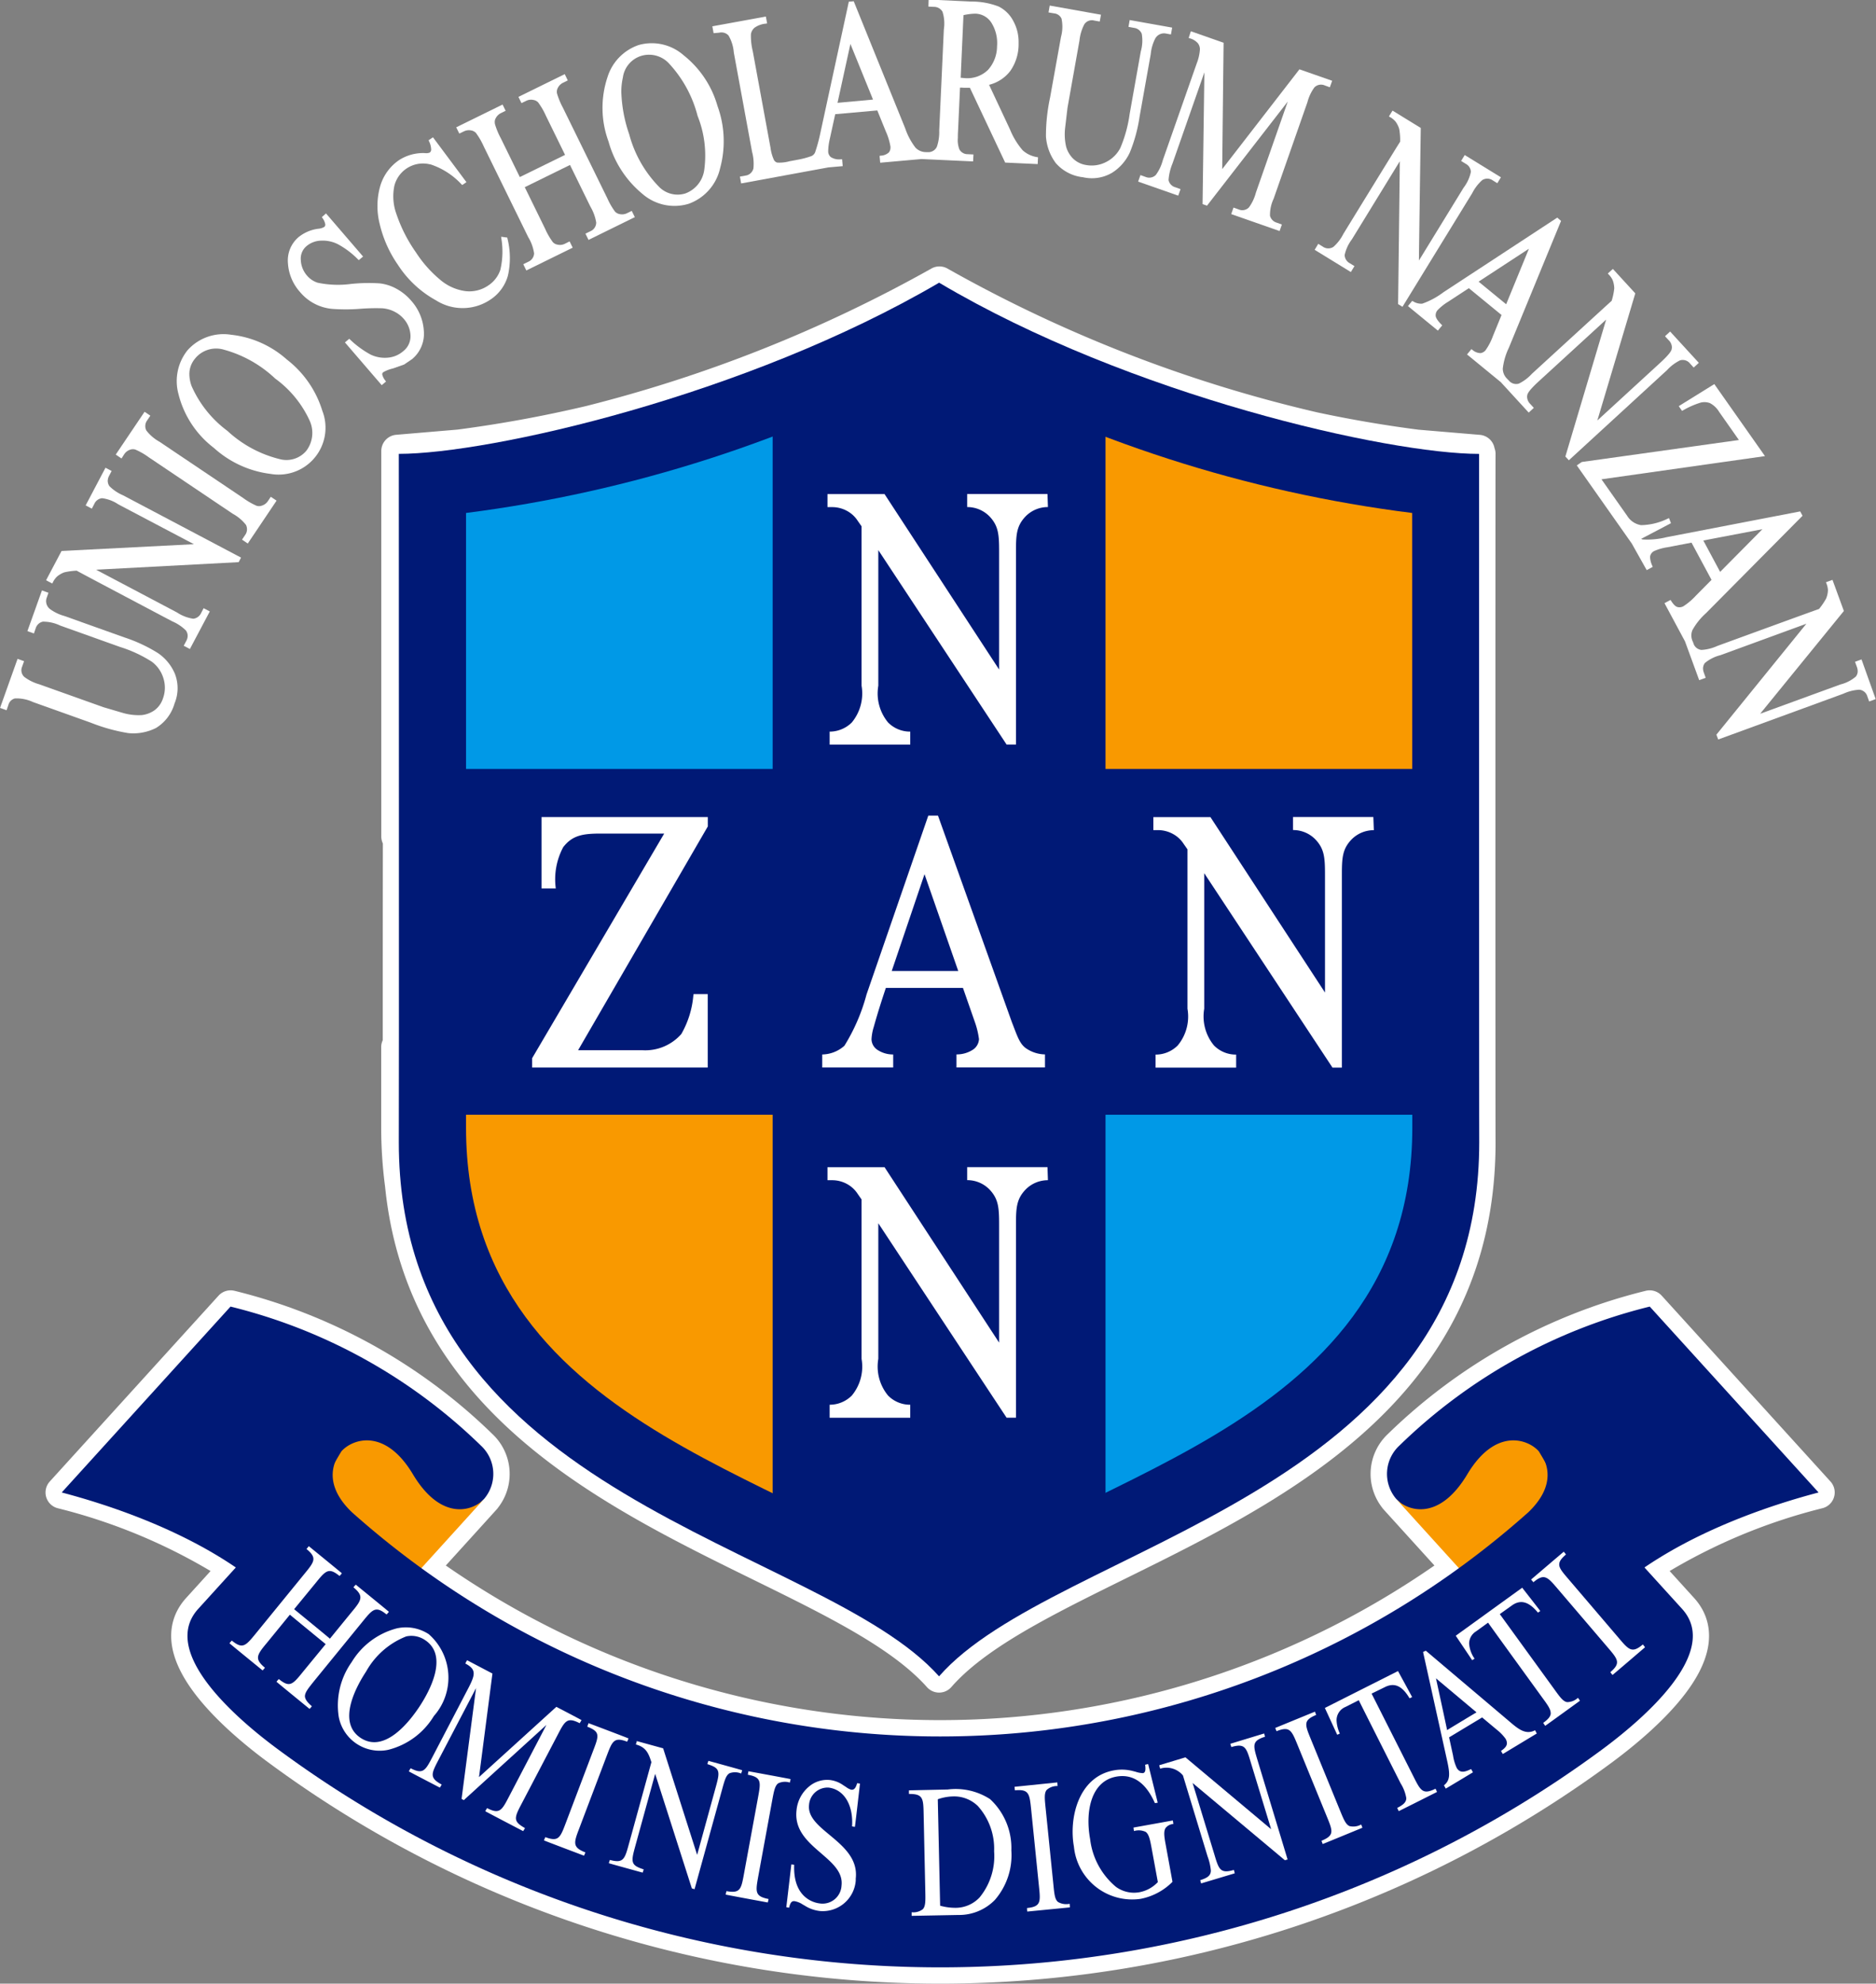 <svg xmlns="http://www.w3.org/2000/svg" xmlns:xlink="http://www.w3.org/1999/xlink" width="57.689" height="60.978" viewBox="0 0 57.689 60.978">
  <rect x="0" y="0" width="57.689" height="60.978" fill="#808080" stroke="none"/>
  <defs>
    <clipPath id="clip-path">
      <path id="パス_86" data-name="パス 86" d="M-96.656,302.149c0,9.633-11.423,10.793-14.552,14.375-3.2-3.585-14.547-4.743-14.547-14.377v-18.9a41.55,41.55,0,0,0,14.547-4.691,41.108,41.108,0,0,0,14.547,4.691Z" transform="translate(125.755 -278.56)" fill="none"/>
    </clipPath>
  </defs>
  <g id="emblem" transform="translate(151.513 -258.641)">
    <g id="グループ_20" data-name="グループ 20" transform="translate(-149.613 267.331)">
      <path id="パス_84" data-name="パス 84" d="M-99.269,330.835a16.761,16.761,0,0,0-7.7,4.274,1.184,1.184,0,0,0-.1,1.638h0l0,0c-.162-.177.831.917,1.931,2.129a27.184,27.184,0,0,1-31.9,0c1.1-1.212,2.093-2.307,1.931-2.13h0a1.184,1.184,0,0,0-.1-1.637,16.759,16.759,0,0,0-7.7-4.274l-5.191,5.714a17.913,17.913,0,0,1,5.35,2.306l-1.153,1.27c-1.217,1.332,1.2,3.4,2.455,4.324a34.285,34.285,0,0,0,40.715,0h0c1.252-.926,3.672-2.993,2.455-4.324l-1.153-1.27a17.919,17.919,0,0,1,5.35-2.307Z" transform="translate(148.098 -299.36)" fill="#001976" stroke="#fff" stroke-linecap="round" stroke-linejoin="round" stroke-width="1"/>
      <path id="パス_85" data-name="パス 85" d="M-129.5,297.761h-.048v2.467a13.483,13.483,0,0,0,.116,1.76c.983,9.808,13.044,11.19,16.541,15.114,3.576-4.092,16.611-5.476,16.611-16.412-.006.011-.006-21.169,0-21.166h-.024v-.087l-1.9-.16q-1.6-.206-3.171-.542a43.354,43.354,0,0,1-11.507-4.474,43.714,43.714,0,0,1-10.763,4.282,40.238,40.238,0,0,1-4,.731l-1.9.161v11.85h.049C-129.5,293.7-129.5,296.024-129.5,297.761Z" transform="translate(139.87 -274.261)" fill="#001976" stroke="#fff" stroke-linecap="round" stroke-linejoin="round" stroke-width="1"/>
    </g>
    <g id="グループ_33" data-name="グループ 33" transform="translate(-149.613 267.331)">
      <g id="グループ_13" data-name="グループ 13" transform="translate(0 31.475)">
        <path id="パス_34" data-name="パス 34" d="M-74.471,335.109a16.761,16.761,0,0,1,7.7-4.274l5.191,5.714c-2.867.756-6.935,2.43-8.111,5.518a66.411,66.411,0,0,0-4.877-5.32A1.184,1.184,0,0,1-74.471,335.109Z" transform="translate(115.603 -330.835)" fill="#001976"/>
        <path id="パス_35" data-name="パス 35" d="M-135.209,335.109a16.762,16.762,0,0,0-7.7-4.274l-5.191,5.714c2.867.756,6.935,2.43,8.111,5.518a66.308,66.308,0,0,1,4.877-5.32A1.183,1.183,0,0,0-135.209,335.109Z" transform="translate(148.098 -330.835)" fill="#001976"/>
        <path id="パス_36" data-name="パス 36" d="M-129.994,340.024c.345-.379-4.554,5.019-4.554,5.019l-2.022-1.843a25.625,25.625,0,0,1,2.182-4.634c.33-.378,1.335-.744,2.2.7C-131.314,340.727-130.338,340.4-129.994,340.024Z" transform="translate(142.984 -334.114)" fill="#f99900"/>
        <path id="パス_37" data-name="パス 37" d="M-74.363,340.024c-.345-.379,4.553,5.019,4.553,5.019l2.022-1.843a25.626,25.626,0,0,0-2.182-4.634c-.33-.378-1.335-.744-2.2.7C-73.042,340.727-74.018,340.4-74.363,340.024Z" transform="translate(115.393 -334.114)" fill="#f99900"/>
        <path id="パス_38" data-name="パス 38" d="M-97.649,347.976c1.252-.926,3.672-2.993,2.455-4.324l-4.421-4.867c.051.06.782.861-.305,1.9a27.181,27.181,0,0,1-36.174,0c-1.087-1.039-.356-1.84-.305-1.9l-4.42,4.867c-1.217,1.332,1.2,3.4,2.455,4.324a34.285,34.285,0,0,0,40.715,0Z" transform="translate(145.017 -334.362)" fill="#001976"/>
        <g id="グループ_12" data-name="グループ 12" transform="translate(5.157 7.369)">
          <path id="パス_39" data-name="パス 39" d="M-136.46,344.163v0h0c.334.274.244.389-.062.762l-1.5,1.839c-.307.375-.4.488-.734.214-.026.026-.05.053-.072.082,0,.006,1.018.835,1.018.835a.845.845,0,0,0,.072-.082c-.148-.124-.213-.214-.213-.309,0-.121.1-.248.275-.458l.706-.865c0,.006,1.1.906,1.1.906l-.706.86c-.18.223-.288.353-.413.366-.085.009-.18-.037-.322-.152q-.038.039-.072.082c0,.006,1.017.835,1.017.835a.767.767,0,0,0,.072-.081c-.141-.12-.2-.206-.213-.29-.012-.125.1-.258.275-.478l1.5-1.839c.306-.375.4-.488.734-.214a.843.843,0,0,0,.072-.082c0-.006-1.018-.835-1.018-.835-.026.026-.05.053-.072.082.149.123.213.214.213.31,0,.121-.1.249-.275.458l-.662.811c0-.006-1.1-.907-1.1-.907l.662-.806c.18-.223.288-.353.413-.366.085-.009.18.037.321.151a.84.84,0,0,0,.072-.082c0-.006-1.018-.835-1.018-.835C-136.411,344.107-136.436,344.135-136.46,344.163Z" transform="translate(138.828 -344.08)" fill="#fff"/>
          <path id="パス_40" data-name="パス 40" d="M-131.026,348.589a2.3,2.3,0,0,0-1.384,1.034h0a2.3,2.3,0,0,0-.4,1.682,1.28,1.28,0,0,0,1.493,1.023l.049-.011a2.289,2.289,0,0,0,1.384-1.034,1.779,1.779,0,0,0-.157-2.516A1.286,1.286,0,0,0-131.026,348.589Zm-1.108,3.368c-.741-.487-.131-1.591.167-2.043a2.428,2.428,0,0,1,1.232-1.078.745.745,0,0,1,.577.111c.742.487.131,1.591-.167,2.043s-1.067,1.454-1.809.967Z" transform="translate(136.169 -346.066)" fill="#fff"/>
          <path id="パス_41" data-name="パス 41" d="M-127.176,350.478v0h0c.143.075.219.146.246.231.038.122-.024.278-.151.522l-1.1,2.109c-.223.429-.292.556-.676.358a1.068,1.068,0,0,0-.056.095c0,.006.954.5.954.5a.84.84,0,0,0,.056-.095c-.386-.206-.318-.334-.094-.764l1.151-2.2-.445,3.405.068.039,2.541-2.312-1.149,2.2c-.223.429-.292.556-.675.357a1.083,1.083,0,0,0-.056.095c0,.006,1.164.612,1.164.612a.764.764,0,0,0,.056-.094c-.162-.09-.242-.16-.268-.241-.038-.12.042-.272.174-.524l1.1-2.1c.223-.429.292-.556.676-.358a.838.838,0,0,0,.056-.095c0-.006-.773-.408-.773-.408l-2.378,2.16.413-3.184-.779-.409A.838.838,0,0,0-127.176,350.478Z" transform="translate(134.428 -346.875)" fill="#fff"/>
          <path id="パス_42" data-name="パス 42" d="M-120.111,353.964v0h0c.167.065.257.125.292.2.052.115-.009.275-.111.54l-.841,2.22c-.171.452-.223.589-.628.436a.984.984,0,0,0-.043.1c0,.006,1.23.47,1.23.47a.878.878,0,0,0,.043-.1c-.408-.159-.356-.3-.185-.748l.841-2.22c.172-.453.223-.589.628-.436a.885.885,0,0,0,.042-.1c0-.006-1.23-.47-1.23-.47C-120.084,353.9-120.1,353.93-120.111,353.964Z" transform="translate(131.113 -348.42)" fill="#fff"/>
          <path id="パス_43" data-name="パス 43" d="M-117.025,354.948v0h0c.289.08.382.233.478.546l-.691,2.511c-.128.466-.167.607-.585.493a.969.969,0,0,0-.033.1c0,.005,1.04.29,1.04.29a.928.928,0,0,0,.032-.1c-.178-.056-.27-.105-.313-.179-.062-.111-.017-.274.058-.548l.608-2.21,1.128,3.522.083.025.847-3.065c.075-.274.12-.44.23-.5a.478.478,0,0,1,.355.009.807.807,0,0,0,.033-.1c0-.006-1.039-.29-1.039-.29-.013.035-.023.069-.033.1.178.056.271.105.312.179.062.111.017.274-.058.548l-.567,2.064-1.046-3.276-.811-.223C-117,354.88-117.015,354.914-117.025,354.948Z" transform="translate(129.521 -348.857)" fill="#fff"/>
          <path id="パス_44" data-name="パス 44" d="M-110.717,356.616v0h0c.426.078.4.223.313.7l-.43,2.337c-.087.476-.111.619-.54.541a1,1,0,0,0-.024.106c0,.005,1.294.243,1.294.243a.876.876,0,0,0,.024-.107c-.429-.083-.4-.226-.316-.7l.429-2.337c.052-.278.083-.448.186-.52a.48.48,0,0,1,.354-.022.841.841,0,0,0,.024-.106c0-.005-1.295-.242-1.295-.242A1.048,1.048,0,0,0-110.717,356.616Z" transform="translate(126.657 -349.594)" fill="#fff"/>
          <path id="パス_45" data-name="パス 45" d="M-107.348,357.191a1.08,1.08,0,0,0-.389.732c-.07.612.35.974.756,1.324.347.3.675.581.628.99a.584.584,0,0,1-.61.557.525.525,0,0,1-.067-.007c-.137-.016-.819-.147-.779-1.185a.631.631,0,0,0-.087-.014s-.155,1.316-.155,1.316a.78.78,0,0,0,.087.014c.029-.129.066-.209.163-.2a.642.642,0,0,1,.25.1l.065.037a1.091,1.091,0,0,0,.475.167,1.018,1.018,0,0,0,1.095-.935c0-.021,0-.041,0-.062.071-.617-.394-1-.805-1.343-.346-.287-.673-.556-.631-.924a.572.572,0,0,1,.6-.531c.474.056.766.533.723,1.192.029.006.058.011.087.014.005,0,.156-1.327.156-1.327a.631.631,0,0,0-.087-.014c-.034.111-.073.214-.182.2a.466.466,0,0,1-.155-.08l-.093-.06a.894.894,0,0,0-.406-.158A.861.861,0,0,0-107.348,357.191Z" transform="translate(125.174 -349.81)" fill="#fff"/>
          <path id="パス_46" data-name="パス 46" d="M-100.08,357.506l-1.191.026a.921.921,0,0,0,0,.111c.438-.005.441.141.451.624l.051,2.373c.006.284.01.455-.077.546a.475.475,0,0,1-.343.093c0,.037,0,.075,0,.111.005,0,1.438-.027,1.438-.027a1.536,1.536,0,0,0,1.122-.463,2.1,2.1,0,0,0,.506-1.521,2.045,2.045,0,0,0-.654-1.577A1.95,1.95,0,0,0-100.08,357.506Zm-.305.3a1.494,1.494,0,0,1,.46-.087,1.044,1.044,0,0,1,.772.295,1.959,1.959,0,0,1,.5,1.391,2,2,0,0,1-.445,1.417,1.012,1.012,0,0,1-.734.321,1.739,1.739,0,0,1-.481-.065c0-.008-.072-3.272-.072-3.272Z" transform="translate(122.166 -350.03)" fill="#fff"/>
          <path id="パス_47" data-name="パス 47" d="M-95.439,357.26h0l.011.108c.435-.04.45.106.5.587l.24,2.362c.049.481.064.626-.367.67a.874.874,0,0,0,.007.108s1.31-.128,1.31-.128a.941.941,0,0,0-.007-.111.5.5,0,0,1-.356-.055c-.1-.08-.115-.25-.143-.533l-.24-2.362c-.029-.283-.046-.453.034-.55a.473.473,0,0,1,.334-.12c0-.005-.007-.111-.007-.111Z" transform="translate(119.58 -349.867)" fill="#fff"/>
          <path id="パス_48" data-name="パス 48" d="M-90,356.139h0v0c.015.116.024.24-.067.257a.761.761,0,0,1-.223-.042l-.081-.021a1.351,1.351,0,0,0-.588-.023c-1.108.2-1.386,1.492-1.231,2.342a1.8,1.8,0,0,0,2.046,1.609,1.881,1.881,0,0,0,.985-.524c0-.005-.217-1.188-.217-1.188-.042-.23-.056-.381.01-.473a.332.332,0,0,1,.233-.117.993.993,0,0,0-.016-.108s-1.209.218-1.209.218a1,1,0,0,0,.016.107.5.5,0,0,1,.359.026c.1.071.135.24.186.519l.188,1.024a1.044,1.044,0,0,1-.572.313.944.944,0,0,1-.717-.167,2.252,2.252,0,0,1-.793-1.464c-.157-.855.028-1.78.8-1.923.51-.093.911.18,1.191.813a.655.655,0,0,0,.087-.013s-.294-1.186-.294-1.186A.641.641,0,0,0-90,356.139Z" transform="translate(118.157 -349.423)" fill="#fff"/>
          <path id="パス_49" data-name="パス 49" d="M-85.253,354.742h0l.032.1c.42-.124.462.016.6.478l.624,2.048-2.635-2.21s-.805.243-.805.243a.975.975,0,0,0,.028.105.656.656,0,0,1,.7.209h0l.758,2.491a1.7,1.7,0,0,1,.1.429.243.243,0,0,1-.026.117c-.039.075-.131.129-.3.182h0c0,.013.027.1.027.1l1.033-.31a.767.767,0,0,0-.027-.105c-.419.124-.462-.017-.6-.479l-.668-2.193,2.837,2.374s.084-.023.084-.023l-.922-3.043c-.082-.272-.133-.437-.073-.547.04-.075.131-.13.3-.183a.876.876,0,0,0-.027-.1C-84.225,354.429-85.253,354.742-85.253,354.742Z" transform="translate(116.029 -348.671)" fill="#fff"/>
          <path id="パス_50" data-name="パス 50" d="M-81.031,353.721h0l.041.1c.406-.162.462-.027.645.42l.9,2.2c.108.263.173.421.125.537-.033.078-.118.141-.287.211.011.034.023.068.037.1.006,0,1.22-.5,1.22-.5a.941.941,0,0,0-.038-.1.5.5,0,0,1-.357.049c-.116-.049-.181-.207-.289-.47l-.9-2.2c-.108-.263-.173-.422-.125-.537.033-.078.119-.141.286-.21a.885.885,0,0,0-.037-.1C-79.819,353.223-81.031,353.721-81.031,353.721Z" transform="translate(113.188 -348.137)" fill="#fff"/>
          <path id="パス_51" data-name="パス 51" d="M-78.286,352.107h0l.379.823a.615.615,0,0,0,.081-.036,1.078,1.078,0,0,1-.1-.4.44.44,0,0,1,.272-.417l.411-.208h0c0,.009,1.285,2.553,1.285,2.553a1.237,1.237,0,0,1,.176.457c0,.117-.078.2-.278.3h0a1,1,0,0,0,.046.1c.006,0,1.177-.59,1.177-.59l-.046-.1c-.392.194-.458.063-.676-.369l-1.29-2.554s.409-.2.409-.2c.293-.147.533-.038.757.343a.58.58,0,0,0,.08-.036c0-.006-.434-.8-.434-.8Z" transform="translate(111.97 -347.138)" fill="#fff"/>
          <path id="パス_52" data-name="パス 52" d="M-72.855,349.891h0l.742,3.351c.088.4.093.593-.1.747.017.032.036.064.056.1.006,0,.835-.5.835-.5a.9.9,0,0,0-.056-.1c-.156.071-.327.152-.44-.032a1.368,1.368,0,0,1-.115-.384l-.122-.559,1.016-.612h0s.389.325.389.325l.051.043a1.41,1.41,0,0,1,.274.278.275.275,0,0,1,.048.144c0,.092-.07.162-.181.239h0a1.089,1.089,0,0,0,.056.095l1.043-.63a.994.994,0,0,0-.053-.1c-.29.152-.52-.042-.786-.269l-2.572-2.176A.744.744,0,0,0-72.855,349.891Zm.738,2.4c0-.024-.315-1.469-.341-1.591l1.247,1.046c0-.005-.906.545-.906.545Z" transform="translate(109.559 -346.641)" fill="#fff"/>
          <path id="パス_53" data-name="パス 53" d="M-71.051,347.842h0l.505.752a.641.641,0,0,0,.073-.048.922.922,0,0,1-.167-.465.445.445,0,0,1,.21-.371l.373-.27h0c0,.007,1.675,2.316,1.675,2.316.154.21.25.344.25.461a.146.146,0,0,1,0,.031c-.013.083-.081.167-.229.272h0a.915.915,0,0,0,.061.091c.006,0,1.068-.77,1.068-.77a.982.982,0,0,0-.061-.09.5.5,0,0,1-.334.132c-.124-.02-.223-.159-.389-.389l-1.681-2.317s.372-.265.372-.265c.265-.191.52-.122.8.218a.52.52,0,0,0,.073-.048c0-.006-.556-.716-.556-.716Z" transform="translate(108.76 -345.093)" fill="#fff"/>
          <path id="パス_54" data-name="パス 54" d="M-66.887,345.235h0l.071.083c.334-.278.431-.167.744.2l1.542,1.805c.314.368.408.48.08.76a.91.91,0,0,0,.067.086c.006,0,1-.852,1-.852l-.067-.086c-.334.281-.43.17-.744-.2l-1.541-1.805c-.185-.216-.3-.347-.286-.471.006-.085.068-.171.206-.289-.021-.029-.043-.058-.067-.086C-65.889,344.383-66.887,345.235-66.887,345.235Z" transform="translate(106.913 -344.214)" fill="#fff"/>
        </g>
      </g>
      <g id="グループ_18" data-name="グループ 18" transform="translate(10.365)">
        <path id="パス_55" data-name="パス 55" d="M-96.245,300.69c0,10.936-13.035,12.32-16.611,16.412-3.647-4.092-16.613-5.413-16.613-16.412.008-.006,0-21.167,0-21.167,2.773,0,10.664-1.777,16.615-5.262,5.878,3.486,13.83,5.263,16.605,5.263C-96.25,279.521-96.25,300.7-96.245,300.69Z" transform="translate(129.468 -274.261)" fill="#001976"/>
        <g id="グループ_15" data-name="グループ 15" transform="translate(2.066 2.392)">
          <g id="グループ_22" data-name="グループ 22">
            <g id="グループ_21" data-name="グループ 21" clip-path="url(#clip-path)">
              <g id="グループ_14" data-name="グループ 14" transform="translate(-2.112 -0.612)">
                <path id="パス_56" data-name="パス 56" d="M-82.692,316.5H-94.2v17.035l2.993-1.47c4.219-2.072,10.6-5.2,10.6-13.085V316.5Z" transform="translate(113.869 -294.781)" fill="#0099e7"/>
                <path id="パス_57" data-name="パス 57" d="M-118.044,316.5h-11.5v2.466c0,7.909,6.373,11.04,10.59,13.11l2.994,1.47V316.5Z" transform="translate(129.55 -294.781)" fill="#f99900"/>
                <path id="パス_58" data-name="パス 58" d="M-94.2,280.461v12.257H-80.62l-.007-11.85-1.9-.16a40.322,40.322,0,0,1-8.88-2.194l-2.793-1.026Z" transform="translate(113.869 -277.472)" fill="#f99900"/>
                <path id="パス_59" data-name="パス 59" d="M-118.762,278.487a40.379,40.379,0,0,1-8.886,2.206l-1.9.161V292.7h13.583V277.46Z" transform="translate(129.551 -277.46)" fill="#0099e7"/>
              </g>
            </g>
          </g>
        </g>
        <path id="パス_61" data-name="パス 61" d="M-98.571,313.907l-5.118,3.028-5.118-3.028V278.1l5.118-2.487,5.118,2.487Z" transform="translate(120.302 -274.859)" fill="#001976"/>
        <g id="グループ_16" data-name="グループ 16" transform="translate(1.533 14.948)">
          <rect id="長方形_20" data-name="長方形 20" width="30.156" height="10.63" fill="#001976"/>
        </g>
        <path id="パス_62" data-name="パス 62" d="M-121.811,303.788v2.193h.438a2.094,2.094,0,0,1,.228-1.267c.282-.365.6-.419,1.159-.419h1.947L-122.1,311.2v.287h5.4v-2.257h-.435l-.008.042a2.865,2.865,0,0,1-.369,1.184,1.475,1.475,0,0,1-1.187.5h-1.988c.081-.14,3.989-6.88,3.989-6.88v-.288Z" transform="translate(126.199 -287.361)" fill="#fff"/>
        <g id="グループ_17" data-name="グループ 17" transform="translate(13.015 16.381)">
          <path id="パス_63" data-name="パス 63" d="M-102.808,303.706l-1.9,5.5a5.832,5.832,0,0,1-.679,1.573,1.046,1.046,0,0,1-.683.269v.4h2.183v-.4a.867.867,0,0,1-.477-.137.4.4,0,0,1-.19-.329,1.5,1.5,0,0,1,.066-.371c.037-.128.134-.49.375-1.209h2.371l.369,1.057a2.519,2.519,0,0,1,.124.519.416.416,0,0,1-.2.331.91.91,0,0,1-.493.137v.4h2.722v-.4a1.061,1.061,0,0,1-.58-.186c-.206-.142-.278-.4-.436-.8l-2.274-6.355Zm-.116,1.8,1.037,2.976h-2.045Z" transform="translate(106.074 -303.704)" fill="#fff"/>
        </g>
        <path id="パス_64" data-name="パス 64" d="M-99.01,285.938h-2.47v.4a.958.958,0,0,1,.683.283c.287.3.3.573.3,1.118v3.594l-3.523-5.393h-1.755v.4h.139a.95.95,0,0,1,.492.134.894.894,0,0,1,.3.289l.117.167v4.9a1.4,1.4,0,0,1-.3,1.13.963.963,0,0,1-.682.281v.4h2.479v-.4a.948.948,0,0,1-.682-.281,1.4,1.4,0,0,1-.3-1.13v-4.168l3.945,5.977h.288v-5.9c0-.546.011-.818.3-1.118a.958.958,0,0,1,.683-.283Z" transform="translate(118.956 -279.441)" fill="#fff"/>
        <path id="パス_65" data-name="パス 65" d="M-99.01,323.129h-2.47v.4a.953.953,0,0,1,.683.283c.287.3.3.573.3,1.118v3.594l-3.523-5.393h-1.755v.4h.139a.952.952,0,0,1,.492.134.9.9,0,0,1,.3.29l.117.167v4.9a1.391,1.391,0,0,1-.3,1.129.959.959,0,0,1-.682.282v.4h2.479v-.4a.946.946,0,0,1-.682-.282,1.4,1.4,0,0,1-.3-1.129v-4.168c.167.255,3.492,5.293,3.945,5.978h.288v-5.9c0-.546.011-.818.3-1.118a.957.957,0,0,1,.683-.283Z" transform="translate(118.956 -295.941)" fill="#fff"/>
        <path id="パス_66" data-name="パス 66" d="M-81,303.785h-2.47v.4a.955.955,0,0,1,.683.283c.287.3.3.573.3,1.118v3.594l-3.523-5.393h-1.755v.4h.139a.961.961,0,0,1,.493.135.9.9,0,0,1,.3.289l.117.167v4.9a1.392,1.392,0,0,1-.3,1.129.957.957,0,0,1-.682.281v.4h2.479v-.4a.945.945,0,0,1-.682-.281,1.4,1.4,0,0,1-.3-1.129v-4.167l3.945,5.978h.288v-5.9c0-.545.011-.817.3-1.117a.957.957,0,0,1,.683-.283Z" transform="translate(110.967 -287.359)" fill="#fff"/>
      </g>
    </g>
    <path id="パス_87" data-name="パス 87" d="M-147.574,295.649a1.548,1.548,0,0,0,.857-.156,1.292,1.292,0,0,0,.571-.753,1.224,1.224,0,0,0,.011-.914,1.449,1.449,0,0,0-.521-.636,4.7,4.7,0,0,0-1.033-.482l-1.84-.657a1.364,1.364,0,0,1-.445-.213.308.308,0,0,1-.107-.338l.058-.164-.2-.072-.447,1.251.2.072.056-.163a.293.293,0,0,1,.219-.2,1.217,1.217,0,0,1,.533.12l1.836.656a4.078,4.078,0,0,1,.98.454.989.989,0,0,1,.357.507.959.959,0,0,1-.013.624.73.73,0,0,1-.261.364.848.848,0,0,1-.389.147,1.738,1.738,0,0,1-.564-.061l-.612-.18-1.977-.705a1.389,1.389,0,0,1-.464-.23.279.279,0,0,1-.063-.314l.059-.167-.2-.072-.538,1.508.2.072.056-.163a.279.279,0,0,1,.2-.2,1.2,1.2,0,0,1,.556.111l1.773.633A5.546,5.546,0,0,0-147.574,295.649Z" transform="translate(0 -14.473)" fill="#fff"/>
    <path id="パス_88" data-name="パス 88" d="M-148.756,288.006a.6.6,0,0,1,.125-.175.75.75,0,0,1,.223-.13,2.085,2.085,0,0,1,.384-.052c0,.007,2.939,1.558,2.939,1.558a1.352,1.352,0,0,1,.417.278.279.279,0,0,1,.056.167.338.338,0,0,1-.045.16l-.076.145.189.1.612-1.155-.189-.1-.077.147a.3.3,0,0,1-.241.177,1.224,1.224,0,0,1-.5-.192l-2.49-1.315,4.385-.232.073-.14-3.626-1.914a1.342,1.342,0,0,1-.417-.278.279.279,0,0,1-.056-.167.344.344,0,0,1,.043-.157l.077-.147-.189-.1-.61,1.158.19.1.076-.145a.293.293,0,0,1,.24-.176,1.16,1.16,0,0,1,.5.19l2.323,1.224-4.07.208-.476.9.189.1Z" transform="translate(-1.13 -11.465)" fill="#fff"/>
    <path id="パス_89" data-name="パス 89" d="M-144.855,282.692a.353.353,0,0,1,.183-.135.254.254,0,0,1,.16,0,2.124,2.124,0,0,1,.409.236l2.581,1.735a1.323,1.323,0,0,1,.406.341.3.3,0,0,1-.029.318l-.092.137.177.119.886-1.318-.178-.119-.093.14a.346.346,0,0,1-.181.132.252.252,0,0,1-.162.005,2.153,2.153,0,0,1-.409-.236l-2.581-1.735a1.292,1.292,0,0,1-.4-.343.294.294,0,0,1,.028-.316l.094-.14-.177-.12-.887,1.316.178.12Z" transform="translate(-2.834 -10.094)" fill="#fff"/>
    <path id="パス_90" data-name="パス 90" d="M-140.6,280.6a3.176,3.176,0,0,0,1.744.8,1.441,1.441,0,0,0,1.668-1.171,1.435,1.435,0,0,0-.076-.769,3.162,3.162,0,0,0-1.09-1.575,3.067,3.067,0,0,0-1.71-.762,1.484,1.484,0,0,0-1.341.471,1.515,1.515,0,0,0-.284,1.347A2.988,2.988,0,0,0-140.6,280.6Zm-.575-2.749a.835.835,0,0,1,.838-.282h0a3.726,3.726,0,0,1,1.623.9,3.289,3.289,0,0,1,1.063,1.3.909.909,0,0,1-.111.927.8.8,0,0,1-.811.25,3.644,3.644,0,0,1-1.61-.869,3.448,3.448,0,0,1-1.1-1.374,1.086,1.086,0,0,1-.07-.365A.735.735,0,0,1-141.172,277.849Z" transform="translate(-4.337 -8.191)" fill="#fff"/>
    <path id="パス_91" data-name="パス 91" d="M-134.251,273.365a5.61,5.61,0,0,0,.853,0,6.4,6.4,0,0,1,.708-.017.982.982,0,0,1,.373.107.923.923,0,0,1,.278.216.819.819,0,0,1,.209.517.578.578,0,0,1-.223.478.825.825,0,0,1-.478.2,1.013,1.013,0,0,1-.522-.093,2.962,2.962,0,0,1-.634-.463l-.027-.024-.132.111,1.131,1.314.132-.111-.021-.03a.473.473,0,0,1-.094-.184.079.079,0,0,1,.029-.072,1.047,1.047,0,0,1,.3-.116l.344-.122.246-.167a1.011,1.011,0,0,0,.36-.853,1.527,1.527,0,0,0-.389-.941,1.6,1.6,0,0,0-.445-.363,1.383,1.383,0,0,0-.524-.17,5.335,5.335,0,0,0-.88.017,3.033,3.033,0,0,1-1.027-.037.712.712,0,0,1-.328-.219.779.779,0,0,1-.191-.479.5.5,0,0,1,.177-.428.72.72,0,0,1,.434-.167,1.035,1.035,0,0,1,.533.111,2.6,2.6,0,0,1,.612.462l.027.026.132-.111-1.14-1.325-.127.112.019.03a.479.479,0,0,1,.086.194.093.093,0,0,1-.033.08.45.45,0,0,1-.193.056,1.212,1.212,0,0,0-.593.254.942.942,0,0,0-.33.8,1.464,1.464,0,0,0,.372.89A1.457,1.457,0,0,0-134.251,273.365Z" transform="translate(-7.06 -5.23)" fill="#fff"/>
    <path id="パス_92" data-name="パス 92" d="M-130.018,270.149a3.275,3.275,0,0,0,1.18,1.1,1.527,1.527,0,0,0,1.66-.021,1.3,1.3,0,0,0,.545-.738,2.466,2.466,0,0,0-.013-1.145l-.006-.029-.188-.025.006.052a2.462,2.462,0,0,1-.031.965.924.924,0,0,1-.373.482,1.025,1.025,0,0,1-.7.172,1.5,1.5,0,0,1-.771-.344,3.727,3.727,0,0,1-.751-.846,4.589,4.589,0,0,1-.6-1.178,1.594,1.594,0,0,1-.064-.869.908.908,0,0,1,1.1-.659l.011,0a2.261,2.261,0,0,1,.952.612l.024.023.13-.088-1.03-1.38-.134.092.014.032a.619.619,0,0,1,.065.257.111.111,0,0,1-.046.09.294.294,0,0,1-.149.015,1.366,1.366,0,0,0-.791.215,1.464,1.464,0,0,0-.581.8,2.241,2.241,0,0,0-.017,1.16A3.662,3.662,0,0,0-130.018,270.149Z" transform="translate(-9.262 -3.372)" fill="#fff"/>
    <path id="パス_93" data-name="パス 93" d="M-126.055,264.5a.355.355,0,0,1,.226-.025.263.263,0,0,1,.14.077,2.2,2.2,0,0,1,.238.412l1.368,2.789a1.332,1.332,0,0,1,.181.5.294.294,0,0,1-.184.26l-.149.073.094.192,1.426-.7-.095-.193-.151.075a.334.334,0,0,1-.223.024.25.25,0,0,1-.142-.077,2.134,2.134,0,0,1-.236-.409l-.627-1.28,1.391-.683.627,1.28a1.405,1.405,0,0,1,.179.49v.009a.293.293,0,0,1-.182.26l-.149.073.095.192,1.424-.7-.095-.192-.149.073a.347.347,0,0,1-.226.025.255.255,0,0,1-.14-.077,2.136,2.136,0,0,1-.236-.409l-1.368-2.788a2.3,2.3,0,0,1-.177-.426.248.248,0,0,1,.021-.176.356.356,0,0,1,.159-.16l.149-.073-.094-.193-1.424.7.094.191.149-.072a.334.334,0,0,1,.223-.024.249.249,0,0,1,.142.076,2.175,2.175,0,0,1,.238.411l.588,1.2-1.391.682-.588-1.2a2.24,2.24,0,0,1-.176-.426.325.325,0,0,1-.007-.066.224.224,0,0,1,.027-.111.355.355,0,0,1,.157-.16l.151-.074-.094-.192-1.426.7.095.192Z" transform="translate(-11.187 -1.823)" fill="#fff"/>
    <path id="パス_94" data-name="パス 94" d="M-116.978,265.668a1.5,1.5,0,0,0,1.415.3,1.515,1.515,0,0,0,.968-1.093,3.162,3.162,0,0,0-.08-1.913,3.059,3.059,0,0,0-1.039-1.558,1.484,1.484,0,0,0-1.384-.317,1.516,1.516,0,0,0-.96.988,2.985,2.985,0,0,0,.033,1.982A3.178,3.178,0,0,0-116.978,265.668Zm-.607-3.582a.81.81,0,0,1,.545-.659.834.834,0,0,1,.859.212,3.726,3.726,0,0,1,.893,1.625,3.283,3.283,0,0,1,.205,1.665.9.9,0,0,1-.588.723.8.8,0,0,1-.818-.223,3.642,3.642,0,0,1-.9-1.594,4.373,4.373,0,0,1-.244-1.311A1.966,1.966,0,0,1-117.585,262.087Z" transform="translate(-14.774 -1.062)" fill="#fff"/>
    <path id="パス_95" data-name="パス 95" d="M-111.928,259.646a.294.294,0,0,1,.287.087,1.215,1.215,0,0,1,.162.521l.562,3.055a1.418,1.418,0,0,1,.042.507.289.289,0,0,1-.245.223l-.171.031.038.21,2.682-.493.441-.039-.018-.21h-.037a.48.48,0,0,1-.311-.068.236.236,0,0,1-.08-.159v-.045a1.854,1.854,0,0,1,.052-.367s.134-.612.164-.748l1.294-.115.261.643a1.881,1.881,0,0,1,.144.471v.027a.237.237,0,0,1-.049.149.391.391,0,0,1-.248.1l-.038.006.019.211,1.27-.113v0l1.587.073.011-.214-.179-.008a.286.286,0,0,1-.254-.149.788.788,0,0,1-.047-.353c0-.056,0-.119.005-.192,0,0,.058-1.271.062-1.353l.037,0,.075.005h.191l1.085,2.3,1,.046.01-.208-.035-.007a.857.857,0,0,1-.437-.209,2.321,2.321,0,0,1-.389-.639l-.644-1.374a1.173,1.173,0,0,0,.654-.428,1.432,1.432,0,0,0,.254-.782v-.084a1.331,1.331,0,0,0-.16-.662,1.029,1.029,0,0,0-.45-.449,2.278,2.278,0,0,0-.835-.154l-1.321-.061-.007.216.173.008a.3.3,0,0,1,.26.15,1.2,1.2,0,0,1,.041.545l-.142,3.107a1.381,1.381,0,0,1-.073.5.289.289,0,0,1-.29.163h-.05a.441.441,0,0,1-.319-.14,2.047,2.047,0,0,1-.313-.588l-1.584-3.909-.151.013-.886,4.086a4.84,4.84,0,0,1-.141.516.217.217,0,0,1-.158.156,2.555,2.555,0,0,1-.386.1l-.253.047a1.145,1.145,0,0,1-.384.04.178.178,0,0,1-.092-.075,1.29,1.29,0,0,1-.107-.374l-.547-2.975a1.953,1.953,0,0,1-.056-.527.335.335,0,0,1,.105-.189.7.7,0,0,1,.352-.13l.041-.007-.039-.211-1.646.3.039.211Zm7.512-.539a1.716,1.716,0,0,1,.365-.046h0a.6.6,0,0,1,.5.289,1.179,1.179,0,0,1,.167.717,1.093,1.093,0,0,1-.278.723.911.911,0,0,1-.739.25l-.1-.008C-104.5,260.957-104.419,259.173-104.416,259.107Zm-3.477.885.695,1.71-1.091.1Z" transform="translate(-17.469)" fill="#fff"/>
    <path id="パス_96" data-name="パス 96" d="M-93.574,261.782a5.618,5.618,0,0,0-.127,1.192,1.544,1.544,0,0,0,.3.819,1.289,1.289,0,0,0,.838.438,1.221,1.221,0,0,0,.9-.14,1.457,1.457,0,0,0,.541-.62,4.692,4.692,0,0,0,.3-1.1l.343-1.922a1.327,1.327,0,0,1,.136-.476.308.308,0,0,1,.315-.162l.171.031.037-.21-1.306-.233-.037.21.17.031a.292.292,0,0,1,.238.182,1.218,1.218,0,0,1-.03.545l-.342,1.919a4.107,4.107,0,0,1-.285,1.042.99.99,0,0,1-.441.436.963.963,0,0,1-.617.091.737.737,0,0,1-.4-.2.837.837,0,0,1-.21-.361,1.71,1.71,0,0,1-.033-.565l.075-.635.368-2.065a1.382,1.382,0,0,1,.15-.5.277.277,0,0,1,.3-.115l.173.031.038-.21-1.576-.281-.037.211.171.029a.279.279,0,0,1,.229.162,1.2,1.2,0,0,1-.017.565Z" transform="translate(-25.648 -0.142)" fill="#fff"/>
    <path id="パス_97" data-name="パス 97" d="M-86.766,260.739a.313.313,0,0,1,.061.183,1.457,1.457,0,0,1-.1.439l-1.041,2.969a1.335,1.335,0,0,1-.215.455.287.287,0,0,1-.317.06l-.156-.056-.071.2,1.233.432.071-.2-.156-.056a.294.294,0,0,1-.211-.211.211.211,0,0,1,0-.042,1.688,1.688,0,0,1,.12-.481l.98-2.8c-.006.448-.056,4.05-.056,4.05l.137.048,2.483-3.2-.98,2.8a1.338,1.338,0,0,1-.215.455.284.284,0,0,1-.317.06l-.156-.056-.071.2,1.487.521.071-.2-.154-.056a.3.3,0,0,1-.211-.212,1.158,1.158,0,0,1,.111-.523l1.04-2.97a1.336,1.336,0,0,1,.215-.455.287.287,0,0,1,.32-.059l.154.056.071-.2-1.006-.352-2.374,3.067c0-.231.042-3.884.042-3.884l-1.007-.353-.067.205.038.013A.508.508,0,0,1-86.766,260.739Z" transform="translate(-27.909 -0.766)" fill="#fff"/>
    <path id="パス_98" data-name="パス 98" d="M-78.6,268.937l-.139-.085-.111.183,1.113.684.111-.182-.141-.087a.3.3,0,0,1-.161-.253,1.238,1.238,0,0,1,.223-.483l1.473-2.4c0,.278-.052,4.39-.052,4.39l.135.083,2.145-3.494a1.351,1.351,0,0,1,.307-.4.288.288,0,0,1,.323.008l.141.087.111-.182-1.113-.684-.111.182.139.086a.291.291,0,0,1,.161.251v0a1.206,1.206,0,0,1-.223.484l-1.374,2.239c0-.278.056-4.075.056-4.075l-.868-.533-.111.179.035.021a.587.587,0,0,1,.167.136.734.734,0,0,1,.115.231,1.98,1.98,0,0,1,.028.389c-.007,0-1.745,2.832-1.745,2.832a1.322,1.322,0,0,1-.306.4A.288.288,0,0,1-78.6,268.937Z" transform="translate(-32.236 -2.715)" fill="#fff"/>
    <path id="パス_99" data-name="パス 99" d="M-73.251,273.317a.465.465,0,0,1-.281-.071l-.029-.014-.13.159.92.754.134-.162-.027-.027c-.14-.14-.172-.223-.175-.266v-.016a.235.235,0,0,1,.056-.154,1.555,1.555,0,0,1,.324-.26l.641-.419,1.005.824-.263.643a1.862,1.862,0,0,1-.226.437.243.243,0,0,1-.157.092.391.391,0,0,1-.25-.1l-.031-.022-.134.163,1.038.851.858.936.157-.145-.111-.122a.318.318,0,0,1-.095-.215.3.3,0,0,1,.009-.071c.014-.052.086-.167.348-.406l2.074-1.9-1.254,4.209.107.116,3.02-2.772a1.345,1.345,0,0,1,.4-.3.287.287,0,0,1,.308.1l.111.122.158-.145-.883-.963-.157.145.111.12a.314.314,0,0,1,.1.214.283.283,0,0,1-.009.072c-.013.056-.085.167-.347.408l-1.936,1.776L-66.7,273l-.689-.751-.156.141.028.031a.575.575,0,0,1,.122.175.754.754,0,0,1,.048.24v.014a1.982,1.982,0,0,1-.08.38c-.005,0-2.455,2.245-2.455,2.245a1.337,1.337,0,0,1-.4.3.289.289,0,0,1-.31-.1l-.026-.025-.019-.02a.438.438,0,0,1-.138-.319,2.03,2.03,0,0,1,.187-.639l1.605-3.9-.117-.1-3.5,2.294A2.41,2.41,0,0,1-73.251,273.317Zm3.28-1.689-.7,1.707-.847-.695Z" transform="translate(-34.526 -5.341)" fill="#fff"/>
    <path id="パス_100" data-name="パス 100" d="M-55.6,288.328l-.2.073.056.154a.386.386,0,0,1,.026.132.262.262,0,0,1-.056.167,1.155,1.155,0,0,1-.476.244l-2.467.9,2.574-3.159-.35-.957-.2.073.014.039a.609.609,0,0,1,.046.2v.01a.733.733,0,0,1-.056.253,2.015,2.015,0,0,1-.219.321c0-.006-3.127,1.136-3.127,1.136a1.353,1.353,0,0,1-.487.122.289.289,0,0,1-.249-.209l-.008-.024,0,0-.015-.034a.426.426,0,0,1-.006-.343,2.007,2.007,0,0,1,.416-.519l2.97-2.995-.072-.134-4.107.792a2.451,2.451,0,0,1-.734.07.206.206,0,0,1-.05-.018l.917-.482-.06-.156-.039.016a1.934,1.934,0,0,1-.82.2.614.614,0,0,1-.427-.285l-.791-1.124,5.028-.713-1.558-2.214-1.093.678.1.146.032-.017a2.586,2.586,0,0,1,.542-.238.48.48,0,0,1,.284.016.718.718,0,0,1,.283.269l.608.865-4.826.675c-.018.007-.125.083-.125.083l-.034.023,1.69,2.4,0,0,.46.819.185-.1-.014-.035a.719.719,0,0,1-.068-.258.171.171,0,0,1,.008-.056.237.237,0,0,1,.115-.136,1.537,1.537,0,0,1,.4-.116l.752-.144.615,1.144-.488.493a1.953,1.953,0,0,1-.376.318.247.247,0,0,1-.181.025c-.061-.015-.125-.078-.194-.186l-.021-.033-.186.1.63,1.173.437,1.194.2-.073-.056-.156a.39.39,0,0,1-.026-.131.279.279,0,0,1,.056-.167,1.209,1.209,0,0,1,.477-.241l2.645-.967-2.767,3.41.056.148,3.851-1.408a1.347,1.347,0,0,1,.487-.122.284.284,0,0,1,.248.206l.056.156.2-.074Zm-4.865-3.656,1.817-.347-1.3,1.312Z" transform="translate(-38.669 -9.416)" fill="#fff"/>
  </g>
</svg>
